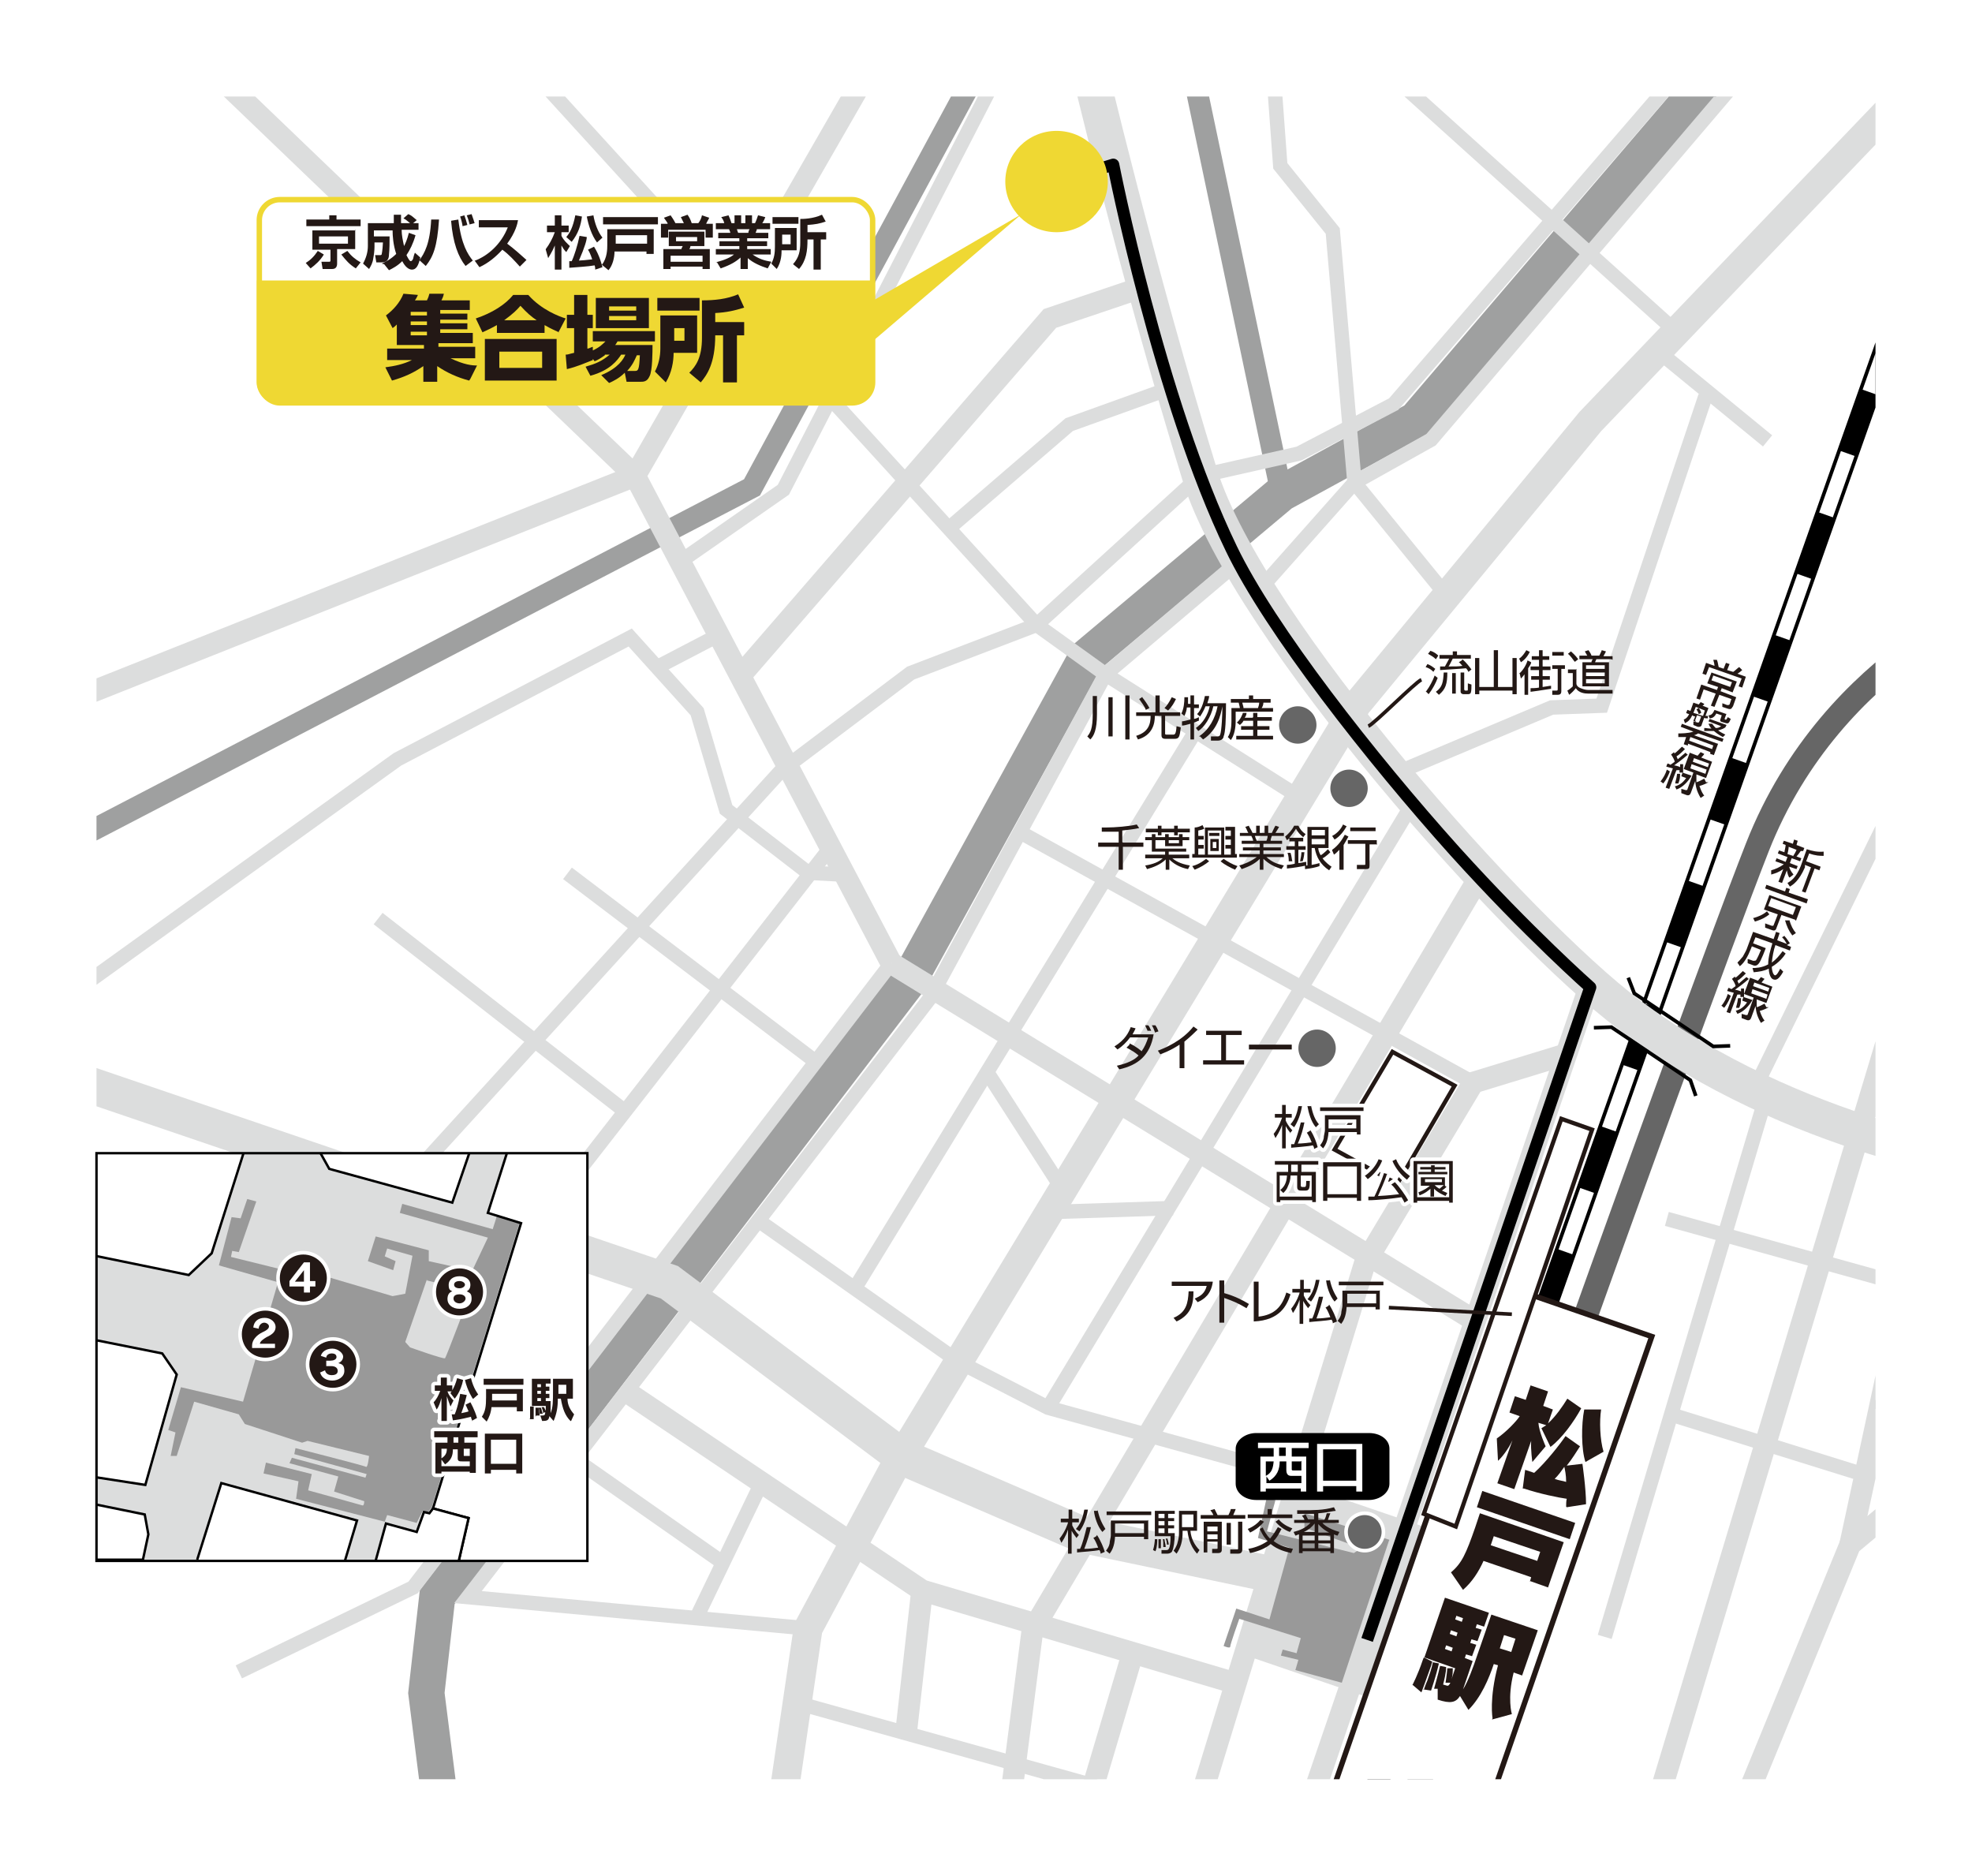 <?xml version="1.0" encoding="UTF-8"?>
<svg xmlns="http://www.w3.org/2000/svg" width="327" height="311" xmlns:xlink="http://www.w3.org/1999/xlink" version="1.1" viewBox="0 0 327 311">
  <defs>
    <style>
      .cls-1, .cls-2, .cls-3, .cls-4, .cls-5, .cls-6, .cls-7, .cls-8, .cls-9, .cls-10, .cls-11, .cls-12, .cls-13, .cls-14, .cls-15, .cls-16, .cls-17, .cls-18 {
        fill: none;
      }

      .cls-2, .cls-5 {
        stroke: #efd833;
      }

      .cls-2, .cls-7, .cls-19, .cls-15 {
        stroke-width: .6px;
      }

      .cls-3, .cls-4 {
        stroke: #9fa0a0;
      }

      .cls-3, .cls-11, .cls-18 {
        stroke-width: 3.6px;
      }

      .cls-4, .cls-10 {
        stroke-width: 6px;
      }

      .cls-5, .cls-20 {
        stroke-width: .9px;
      }

      .cls-6 {
        stroke: #666;
        stroke-width: 4px;
      }

      .cls-7, .cls-20, .cls-15 {
        stroke-miterlimit: 10;
      }

      .cls-7, .cls-20, .cls-21 {
        stroke: #231815;
      }

      .cls-19, .cls-8, .cls-13, .cls-17 {
        stroke: #fff;
      }

      .cls-19, .cls-22 {
        fill: #666;
      }

      .cls-8 {
        stroke-dasharray: 10.8;
      }

      .cls-8, .cls-14 {
        stroke-width: 2.4px;
      }

      .cls-9 {
        stroke-width: 4.8px;
      }

      .cls-9, .cls-10, .cls-11, .cls-14 {
        stroke: #dcdddd;
      }

      .cls-12, .cls-15, .cls-16, .cls-23, .cls-24, .cls-18 {
        stroke: #000;
      }

      .cls-12, .cls-23, .cls-24 {
        stroke-width: .4px;
      }

      .cls-20, .cls-25, .cls-23, .cls-21 {
        fill: #fff;
      }

      .cls-26 {
        fill: #231815;
      }

      .cls-27 {
        clip-path: url(#clippath-1);
      }

      .cls-13 {
        stroke-linecap: round;
      }

      .cls-13, .cls-16 {
        stroke-linejoin: round;
      }

      .cls-13, .cls-17 {
        stroke-width: 1.2px;
      }

      .cls-28, .cls-24 {
        fill: #dcdddd;
      }

      .cls-16 {
        stroke-width: 2px;
      }

      .cls-29 {
        fill: #efd833;
      }

      .cls-30 {
        clip-path: url(#clippath);
      }

      .cls-31 {
        fill: #999;
      }

      .cls-21 {
        stroke-width: .7px;
      }
    </style>
    <clipPath id="clippath">
      <rect class="cls-1" x="16" y="16" width="295" height="279"/>
    </clipPath>
    <clipPath id="clippath-1">
      <rect class="cls-24" x="16" y="191.2" width="81.4" height="67.6"/>
    </clipPath>
  </defs>
  <!-- Generator: Adobe Illustrator 28.6.0, SVG Export Plug-In . SVG Version: 1.2.0 Build 709)  -->
  <g>
    <g id="_レイヤー_1" data-name="レイヤー_1">
      <rect class="cls-25" width="327" height="311"/>
    </g>
    <g id="_レイヤー_3" data-name="レイヤー_3">
      <g>
        <polygon class="cls-21" points="231.7 196.3 221.3 190.6 230.9 174.4 241.2 180 231.7 196.3"/>
        <g class="cls-30">
          <g>
            <polygon class="cls-28" points="227.1 281.5 204.9 273.9 214.7 245.8 236.9 253.4 227.1 281.5"/>
            <polyline class="cls-11" points="331.3 235.6 306.8 256.1 287.3 303.6"/>
            <polyline class="cls-9" points="320.2 10.9 263.7 69.9 225 116.8 148.1 243.7 134 270 129 304"/>
            <line class="cls-11" x1="320.7" y1="191.6" x2="306.8" y2="256.1"/>
            <polyline class="cls-11" points="330.8 162.8 312.8 172.9 273.4 303.6"/>
            <line class="cls-14" x1="292.9" y1="181.6" x2="266.1" y2="271.4"/>
            <line class="cls-14" x1="330.5" y1="217.1" x2="276.4" y2="202.1"/>
            <line class="cls-14" x1="309.1" y1="244.5" x2="276.7" y2="234.4"/>
            <line class="cls-14" x1="328.4" y1="238.4" x2="310.9" y2="232.3"/>
            <line class="cls-14" x1="291.6" y1="179.2" x2="318.1" y2="125.2"/>
            <line class="cls-11" x1="215.7" y1="303.6" x2="264" y2="162.3"/>
            <polyline class="cls-11" points="197.4 303.6 226.3 209.5 244.3 179.5 260 174.7"/>
            <polyline class="cls-11" points="166.9 303.6 171.2 270.3 245.9 144.4"/>
            <line class="cls-14" x1="132.4" y1="282.4" x2="198.7" y2="300.9"/>
            <polyline class="cls-11" points="103.5 230.5 152.9 263.7 204.6 279"/>
            <polyline class="cls-4" points="73.6 303.6 70.7 280.7 72.5 264.8 150.7 162.6 180.2 108.9 212.5 81.8 234.8 69.6 285.2 10.7"/>
            <line class="cls-3" x1="212.5" y1="81.8" x2="197.5" y2="10.5"/>
            <polyline class="cls-3" points="163.2 9.6 124.7 80.8 12.2 139.3"/>
            <polyline class="cls-14" points="224.6 80 237.3 72.9 290.3 10.7"/>
            <polyline class="cls-14" points="134 270 77.6 264.8 154.2 165.5 183.3 111.8 205.4 93.1"/>
            <line class="cls-11" x1="152.9" y1="263.7" x2="150.2" y2="287.7"/>
            <line class="cls-11" x1="188.1" y1="273.2" x2="181.2" y2="296.4"/>
            <polyline class="cls-10" points="12.6 179.1 111 212.6 149.7 241.6 179.6 254.5 210.7 261"/>
            <line class="cls-14" x1="115.5" y1="268.2" x2="126.3" y2="245.8"/>
            <line class="cls-14" x1="95.3" y1="241.9" x2="120" y2="259.2"/>
            <polyline class="cls-14" points="215.2 244.8 173.8 233.4 159 225.8 125.8 202.4"/>
            <line class="cls-11" x1="147.8" y1="159.7" x2="244.6" y2="219"/>
            <line class="cls-14" x1="234.8" y1="132.3" x2="173.8" y2="233.4"/>
            <line class="cls-14" x1="163.9" y1="178.1" x2="175.8" y2="196.6"/>
            <line class="cls-14" x1="172.7" y1="201" x2="194.5" y2="200.3"/>
            <line class="cls-14" x1="169" y1="137.9" x2="244.3" y2="179.5"/>
            <line class="cls-14" x1="142" y1="213.2" x2="197.9" y2="121.8"/>
            <polyline class="cls-14" points="232.4 127.8 257.3 117.3 265.6 117 282.8 65.7"/>
            <polyline class="cls-14" points="208.8 97.8 224.6 80 221 38.3 212.3 27.5 211.2 12.5"/>
            <line class="cls-14" x1="240.4" y1="99.4" x2="224.6" y2="80"/>
            <line class="cls-14" x1="277.5" y1="54.6" x2="230.8" y2="12.5"/>
            <line class="cls-14" x1="293.1" y1="73.1" x2="275.4" y2="58.6"/>
            <polyline class="cls-14" points="282 8 231.1 67 215.4 75.2 199 78.9 171.9 103.6 151 111.6 129.5 127.8 45.5 220 40.7 239"/>
            <polyline class="cls-14" points="39.6 277.2 68.5 263.2 147.8 159.7"/>
            <polyline class="cls-11" points="147.8 159.7 105.3 78.9 34.4 10.9"/>
            <polyline class="cls-11" points="11 116.4 105.3 78.9 144.2 11.3"/>
            <polyline class="cls-14" points="88.9 12.5 171.9 103.6 183.3 111.8 215.7 132.3"/>
            <polyline class="cls-11" points="122.8 112 174.1 52.8 189.2 47.7"/>
            <polyline class="cls-14" points="80.6 247.1 45.5 220 21.7 217.1"/>
            <line class="cls-14" x1="88.5" y1="203.7" x2="137.1" y2="141.3"/>
            <line class="cls-14" x1="94.1" y1="144.8" x2="134.7" y2="175.6"/>
            <line class="cls-14" x1="103.7" y1="184.3" x2="62.7" y2="152.3"/>
            <polyline class="cls-14" points="7.8 167.7 65.9 125.9 104.5 105.7 115.6 118 120.4 134.2 134 144.7 139.6 145"/>
            <polyline class="cls-14" points="157.1 87.8 177.3 70.4 194.8 64.1"/>
            <line class="cls-14" x1="109.2" y1="110.5" x2="118.4" y2="105.7"/>
            <polyline class="cls-14" points="112.8 93.1 129.9 81.2 165.3 12.5"/>
            <path class="cls-31" d="M230.4,255.3c-.4-.1-14.1-4.4-14.1-4.4v2.4c.1,0,9.4,3.4,9.4,3.4l-1.2.8-8.8-2.2-5.6-1.4,1.4-5.2-1.5-.2-1.4,6.5,5.2,1.6-3.3,11.9-5.5-1.8-.4,1.2-1.7,5s1.1.5,1.1.1,1.5-4.6,1.5-4.6l10.2,3.2-.7,2.5-2.3-.6-.3,1,2.9.7-.5,1.7,7.7,2.1,7.8-23.5Z"/>
            <g>
              <line class="cls-18" x1="328" y1="14.1" x2="221.4" y2="315.5"/>
              <line class="cls-8" x1="328" y1="14.1" x2="221.4" y2="315.5"/>
            </g>
            <path class="cls-6" d="M334,98.2s-30,10.2-42.6,42.3c-12.6,32.1-63.8,176.8-63.8,176.8"/>
            <polygon class="cls-20" points="242.9 310.9 219 302.6 235.3 255.5 249.9 213.3 273.9 221.6 242.9 310.9"/>
            <polygon class="cls-21" points="241.4 253.1 236.1 251 258.9 185.5 264 187.3 241.4 253.1"/>
            <g>
              <path class="cls-26" d="M248.3,245.9l2.5-7.1c-.7,1.5-1.8,2.9-2.4,3.4l-.2-3.7c1.6-1.1,3.3-2.9,3.8-3.7l-1.7-.6.9-2.7,1.8.6.8-2.4,2.9,1-.8,2.4,1.6.6-.8,2.3c1.3-1.2,2.4-2.8,3.2-4.1l2.3,1.6c-1.2,2.2-3.2,5-5.1,6.4l-1.5-3.1s.5-.3.8-.5l-1.3-.4c.1,1.5,1.2,3.9,1.2,3.9l-2.2,2.6s-.3-2-.2-3.5l-2.8,8-2.9-1ZM259.7,249.8c0-.4,0-.9.1-1.3-1.4-.2-4.4-.8-7.1-1.7h-.2c0,0,.4-3.1.4-3.1l1.5.5c2-1.8,4.4-4.9,5.2-6.1l2.4,1.7c-.6.9-1.3,2.1-2.2,3.2l2.6-.3s.6,4.1.6,6.7l-3.2.5ZM259.4,243.2c-.5.7-.9,1.3-1.6,2,.8.3,1.3.3,1.9.5,0-1.2-.2-2-.3-2.5ZM262.9,242.4c-.7-2.1-.7-6.2-.2-8.7h2.8c-.3,1.9-.2,5,.4,7l-3,1.7Z"/>
              <path class="cls-26" d="M253.7,262.2l.2-.7-7.9-2.7c-.8,1.8-1.9,3.5-3.4,4.8l-2-2.9c1.8-1.5,2.5-3.1,4-7.4l.8-2.4,13.9,4.8-2.6,7.5-3.1-1.1ZM244.9,249.9l.9-2.7,15.4,5.3-.9,2.7-15.4-5.3ZM255.4,257.3l-7.7-2.6-.5,1.5,7.7,2.6.5-1.5Z"/>
              <path class="cls-26" d="M234.2,279.4s.9-1.7,1.7-4.1l.2-.5,1.4.7-.2.7c-.8,2.3-1.6,4.4-1.6,4.4l-1.4-1.2ZM236.1,280.2s.2-.7.6-1.6c.3-.9.7-1.9.9-3l1,.2c-.5,2.2-1.3,4.5-1.3,4.5l-1.3-.2ZM247.5,284.9s-.6-3.2.9-8.8l-.7-.2c-.8,2.4-2.1,5.5-4.2,7.6l-1.4-2.3c-.7,1.1-1.6,1.3-3.7.6v-1.8s-.6,0-.6,0c0,0,.7-2.5,1-3.8l1,.2c0,.9-.3,2.1-.5,2.9l.7.2c.2,0,.3-.1.5-.5h-.8s.2-1.2.3-2.4h.9c0,.5,0,1.2-.2,1.8l.6-1.8-5.1-1.8,3.4-9.9,7.3,2.5-.8,2.3-1.2-.4-.2.6,1,.3-.7,1.9-1-.3-.2.6,1,.3-.7,1.9-1-.3-.2.6,1.3.5-1.6,4.7c.8-1.2,1.8-4,2.2-5.2l2.5-7.2,7.7,2.6-2.6,7.5-1.4-.5c-1.1,4.3-.3,6.9-.3,6.9l-3.3.9ZM240.9,273.2l-1.1-.4-.2.6,1.1.4.2-.6ZM241.7,270.7l-1.1-.4-.2.6,1.1.4.2-.6ZM242.6,268.3l-1.1-.4-.2.6,1.1.4.2-.6ZM251.3,271.7l-1.9-.6-.7,2.2,1.9.6.7-2.2Z"/>
            </g>
            <path class="cls-10" d="M180.2,9.6s8.3,35.3,18.8,69.3c8,25.5,52.8,75.6,71.1,89.3,27.7,20.7,60.7,25,60.7,25"/>
            <path class="cls-16" d="M226.7,271.9l37-108.2s-10.2-9-22.4-22.5c-14-15.6-30.7-36.9-37.1-50.2-12-24.8-19.6-63.7-19.6-63.7l-9.4,2.9"/>
          </g>
        </g>
        <polygon class="cls-29" points="128.9 59.1 169.4 35.5 135.9 64.1 128.9 59.1"/>
        <g>
          <rect class="cls-28" x="16" y="191.2" width="81.4" height="67.6"/>
          <g class="cls-27">
            <g>
              <path class="cls-31" d="M82.4,201.6l-.7,2.2-15-4.2-.4,1.5,14.6,4.1-2.6,5.5-7.2-1.6v-1.8c0,0-8.8-2.3-8.8-2.3l-1.3,4.1,4.2,1.5.4-1.5-1.8-.8.4-1.3,4.2,1.2-1.2,6.3-2.1.4-16.6-4.9-.9.7-9.3-2.3.2-1,1.1.2,2.9-8.4-1.5-.4-1.1,3.2-1.5-.2-2.1,8,9.8,2.8-5.8,19.8-10.3-2.4-2.1,7.1,1.2.4-.8,3.9h1c0,0,2.9-9,2.9-9l7.4,2.1,1,1.6,9.5,3.1.9-.3,10.2,2.5s-.2,2-.5,1.8-11.7-3.1-11.7-3.1l-.2,1,12,3.3-.2.6-12.2-3.3-.4.9,8.1,2.2-.7,2.5,5,1.6s0,.8-.3.7-9-2.5-9-2.5l.6-2.7-7.6-1.9-.4,1.8,5.8,1.3-.4,2.9,14.7,3.8.4-1.1,4.9,1.3,1-2,.9.2.6-.8,14.6-47.3-4-1.2Z"/>
              <polygon class="cls-23" points="13.7 249 24 251.1 24.6 254.4 23.7 258.6 13.7 258.6 13.7 249"/>
              <polyline class="cls-23" points="32.7 258.6 36.7 245.9 59.2 252.1 57.1 259.1"/>
              <polyline class="cls-23" points="15.9 222.2 26.9 224.4 29.3 227.9 24.1 246.2 15.7 244.9"/>
              <polyline class="cls-23" points="15.7 208.2 31.3 211.4 35.1 207.8 40.6 190.5 15.1 188.2"/>
              <polyline class="cls-23" points="52.2 189.5 54.6 193.8 75 199.4 78.4 189.5"/>
              <polygon class="cls-23" points="84.4 190.1 80.9 201.1 86.4 202.8 71.8 250.1 77.7 251.7 76 259.1 100.7 259.1 100.7 189.6 84.4 190.1"/>
              <polyline class="cls-23" points="62.2 259.1 64 252.6 69.1 254 70.3 250.7 71.2 250.9 71.8 250.1 77.7 251.7 76 259.1 62.2 259.1"/>
              <path class="cls-28" d="M70.8,212.1l-3.6,10.4.8.9s5.6,2,5.8,1.8,4.3-11.1,4.3-11.1l-7.3-1.8Z"/>
              <g>
                <path class="cls-17" d="M44,225.1c-2.2,0-3.9-1.7-3.9-3.9s1.8-3.9,3.9-3.9,3.9,1.7,3.9,3.9-1.8,3.9-3.9,3.9ZM45.8,222.8h-2.7c0-.4.6-.8,1.1-1.1,1.1-.5,1.5-1,1.5-1.7s-.7-1.5-1.8-1.5-1.8.6-1.9,1.6l.9.2c0-.6.5-1,.9-1s.8.3.8.6-.2.6-1.1,1c-1,.5-1.7,1.3-1.7,2.2v.4h3.8v-.9Z"/>
                <path class="cls-26" d="M44,225.1c-2.2,0-3.9-1.7-3.9-3.9s1.8-3.9,3.9-3.9,3.9,1.7,3.9,3.9-1.8,3.9-3.9,3.9ZM45.8,222.8h-2.7c0-.4.6-.8,1.1-1.1,1.1-.5,1.5-1,1.5-1.7s-.7-1.5-1.8-1.5-1.8.6-1.9,1.6l.9.2c0-.6.5-1,.9-1s.8.3.8.6-.2.6-1.1,1c-1,.5-1.7,1.3-1.7,2.2v.4h3.8v-.9Z"/>
              </g>
              <g>
                <path class="cls-17" d="M50.3,215.8c-2.2,0-3.9-1.7-3.9-3.9s1.8-3.9,3.9-3.9,3.9,1.7,3.9,3.9-1.8,3.9-3.9,3.9ZM51.4,213.3h.9v-.9h-.9v-3.1h-1l-2.4,3.1v.9h2.4v1h1v-1ZM48.9,212.5l1.5-1.9v1.9h-1.5Z"/>
                <path class="cls-26" d="M50.3,215.8c-2.2,0-3.9-1.7-3.9-3.9s1.8-3.9,3.9-3.9,3.9,1.7,3.9,3.9-1.8,3.9-3.9,3.9ZM51.4,213.3h.9v-.9h-.9v-3.1h-1l-2.4,3.1v.9h2.4v1h1v-1ZM48.9,212.5l1.5-1.9v1.9h-1.5Z"/>
              </g>
              <g>
                <path class="cls-17" d="M76.2,218.1c-2.2,0-3.9-1.7-3.9-3.9s1.8-3.9,3.9-3.9,3.9,1.7,3.9,3.9-1.8,3.9-3.9,3.9ZM78,213c0-.8-.7-1.4-1.8-1.4s-1.8.6-1.8,1.4.2.9.6,1.1c-.6.2-.8.7-.8,1.3,0,.9.8,1.6,2,1.6s2-.7,2-1.6-.2-1-.8-1.3c.4-.2.6-.6.6-1ZM76.2,216.1c-.5,0-1-.3-1-.8s.4-.7,1-.7,1,.3,1,.7-.5.8-1,.8ZM76.2,213.6c-.5,0-.9-.2-.9-.6s.4-.6.9-.6.9.3.9.6-.4.6-.9.6Z"/>
                <path class="cls-26" d="M76.2,218.1c-2.2,0-3.9-1.7-3.9-3.9s1.8-3.9,3.9-3.9,3.9,1.7,3.9,3.9-1.8,3.9-3.9,3.9ZM78,213c0-.8-.7-1.4-1.8-1.4s-1.8.6-1.8,1.4.2.9.6,1.1c-.6.2-.8.7-.8,1.3,0,.9.8,1.6,2,1.6s2-.7,2-1.6-.2-1-.8-1.3c.4-.2.6-.6.6-1ZM76.2,216.1c-.5,0-1-.3-1-.8s.4-.7,1-.7,1,.3,1,.7-.5.8-1,.8ZM76.2,213.6c-.5,0-.9-.2-.9-.6s.4-.6.9-.6.9.3.9.6-.4.6-.9.6Z"/>
              </g>
              <g>
                <g>
                  <path class="cls-13" d="M73.2,235.6v-3.8c-.2.7-.4,1.4-.8,1.9l-.5-1.2c.5-.5.8-1.1,1.1-1.9h-.9v-.9h1v-1.3h1v1.3h.9v.8c.3-.5.6-1.2.8-2l1,.3c-.4,2-1.4,3.1-1.4,3.1l-.7-.9s0-.1.2-.3h-.7c.2.6.6,1.1,1,1.5l-.5,1c-.2-.5-.4-1.1-.6-1.7v4.1h-1ZM78.3,235.6c0-.2-.2-.4-.2-.7-.5.1-1.4.4-3,.6l-.2-1c.2,0,.4,0,.5,0,.6-1.4.9-3.4.9-3.4l1.1.2s-.4,1.7-.9,3c.5-.1,1-.2,1.2-.3-.3-.7-.5-1.1-.5-1.1l.8-.4s.7,1.2,1.1,2.6l-.9.5ZM78.4,231.9s-.9-1.3-1.3-3.1l1-.3c.4,1.7,1.2,2.7,1.2,2.7l-.8.7Z"/>
                  <path class="cls-13" d="M85.7,233.9v-.6h-4.2c-.1,1-.4,1.7-.8,2.4l-.8-.8c.6-.9.7-1.8.7-3.2v-1.4h6.1v3.7h-1ZM80.2,229.6v-1h6.6v1h-6.6ZM85.7,231.1h-4.1c0,.3,0,.8,0,1.1h4.1v-1.1Z"/>
                  <path class="cls-13" d="M87.9,235.2s0-.9,0-2h.6c0,.3,0,.5,0,.7,0,.8,0,1.4,0,1.4h-.7ZM94.6,235.6c-.9-.9-1.3-2-1.6-3.7h-.5c0,1.5-.2,2.5-.7,3.7l-.7-.8c-.1.7-.4.8-1.2.8l-.3-.9c.7,0,.8,0,.8-.6l-.3.2s-.1-.6-.3-1h.4c0,0,.2.4.3.6v-.8h-2.3v-4.5h3.1v.8h-.8v.5h.6v.7h-.6v.5h.6v.7h-.6v.5h.8c0,.9,0,1.5,0,2,.4-1,.4-1.9.4-3.8v-1.9h3.3v3.3h-.9c0,1.1.5,1.9,1.1,2.6l-.5,1.1ZM88.8,234.9s0-.1,0-.4,0-.7,0-1.1h.5c.1.7.2,1.3.2,1.3h-.6ZM89.7,229.5h-.6v.5h.6v-.5ZM89.7,230.6h-.6v.5h.6v-.5ZM89.7,231.8h-.6v.5h.6v-.5ZM89.5,234.6s0-.7-.2-1.2h.4c.1.3.3,1,.3,1h-.5ZM93.9,229.6h-1.3v1.5h1.3v-1.5Z"/>
                  <path class="cls-13" d="M77.9,244.3v-.3h-4.7v.3h-1v-5.1h2v-.9h-2.2v-1h7.2v1h-2.2v.9h1.9v5h-1ZM73.2,240.2v1.6c.6-.4.9-.8.9-1.6h-.9ZM77.9,242.3h-1.2c-.5,0-.8,0-.8-.5v-1.5h-.8c0,1.1-.3,1.8-1.3,2.5l-.6-.8v1.1h4.7v-.8ZM76,238.3h-.8v.9h.8v-.9ZM77.9,240.2h-1v1.1c0,.1,0,.1.2.1h.8v-1.2Z"/>
                  <path class="cls-13" d="M85.6,244.3v-.6h-4.2v.6h-1v-6.6h6.2v6.6h-1ZM85.6,238.7h-4.2v4h4.2v-4Z"/>
                </g>
                <g>
                  <path class="cls-26" d="M73.2,235.6v-3.8c-.2.7-.4,1.4-.8,1.9l-.5-1.2c.5-.5.8-1.1,1.1-1.9h-.9v-.9h1v-1.3h1v1.3h.9v.8c.3-.5.6-1.2.8-2l1,.3c-.4,2-1.4,3.1-1.4,3.1l-.7-.9s0-.1.2-.3h-.7c.2.6.6,1.1,1,1.5l-.5,1c-.2-.5-.4-1.1-.6-1.7v4.1h-1ZM78.3,235.6c0-.2-.2-.4-.2-.7-.5.1-1.4.4-3,.6l-.2-1c.2,0,.4,0,.5,0,.6-1.4.9-3.4.9-3.4l1.1.2s-.4,1.7-.9,3c.5-.1,1-.2,1.2-.3-.3-.7-.5-1.1-.5-1.1l.8-.4s.7,1.2,1.1,2.6l-.9.5ZM78.4,231.9s-.9-1.3-1.3-3.1l1-.3c.4,1.7,1.2,2.7,1.2,2.7l-.8.7Z"/>
                  <path class="cls-26" d="M85.7,233.9v-.6h-4.2c-.1,1-.4,1.7-.8,2.4l-.8-.8c.6-.9.7-1.8.7-3.2v-1.4h6.1v3.7h-1ZM80.2,229.6v-1h6.6v1h-6.6ZM85.7,231.1h-4.1c0,.3,0,.8,0,1.1h4.1v-1.1Z"/>
                  <path class="cls-26" d="M87.9,235.2s0-.9,0-2h.6c0,.3,0,.5,0,.7,0,.8,0,1.4,0,1.4h-.7ZM94.6,235.6c-.9-.9-1.3-2-1.6-3.7h-.5c0,1.5-.2,2.5-.7,3.7l-.7-.8c-.1.7-.4.8-1.2.8l-.3-.9c.7,0,.8,0,.8-.6l-.3.2s-.1-.6-.3-1h.4c0,0,.2.4.3.6v-.8h-2.3v-4.5h3.1v.8h-.8v.5h.6v.7h-.6v.5h.6v.7h-.6v.5h.8c0,.9,0,1.5,0,2,.4-1,.4-1.9.4-3.8v-1.9h3.3v3.3h-.9c0,1.1.5,1.9,1.1,2.6l-.5,1.1ZM88.8,234.9s0-.1,0-.4,0-.7,0-1.1h.5c.1.7.2,1.3.2,1.3h-.6ZM89.7,229.5h-.6v.5h.6v-.5ZM89.7,230.6h-.6v.5h.6v-.5ZM89.7,231.8h-.6v.5h.6v-.5ZM89.5,234.6s0-.7-.2-1.2h.4c.1.3.3,1,.3,1h-.5ZM93.9,229.6h-1.3v1.5h1.3v-1.5Z"/>
                  <path class="cls-26" d="M77.9,244.3v-.3h-4.7v.3h-1v-5.1h2v-.9h-2.2v-1h7.2v1h-2.2v.9h1.9v5h-1ZM73.2,240.2v1.6c.6-.4.9-.8.9-1.6h-.9ZM77.9,242.3h-1.2c-.5,0-.8,0-.8-.5v-1.5h-.8c0,1.1-.3,1.8-1.3,2.5l-.6-.8v1.1h4.7v-.8ZM76,238.3h-.8v.9h.8v-.9ZM77.9,240.2h-1v1.1c0,.1,0,.1.2.1h.8v-1.2Z"/>
                  <path class="cls-26" d="M85.6,244.3v-.6h-4.2v.6h-1v-6.6h6.2v6.6h-1ZM85.6,238.7h-4.2v4h4.2v-4Z"/>
                </g>
              </g>
              <g>
                <path class="cls-17" d="M55.2,230.1c-2.2,0-3.9-1.7-3.9-3.9s1.8-3.9,3.9-3.9,3.9,1.7,3.9,3.9-1.8,3.9-3.9,3.9ZM53.1,227.6c.2.8,1,1.3,2,1.3s2-.6,2-1.6-.4-1.1-1-1.3c.5-.2.8-.6.8-1.1s-.8-1.3-1.8-1.3-1.7.5-1.9,1.2l.9.3c0-.4.4-.7.9-.7s.8.2.8.6-.5.6-1,.6h-.7v.9h.8c.7,0,1.1.3,1.1.8s-.4.7-1,.7-1-.3-1.1-.8l-.9.4Z"/>
                <path class="cls-26" d="M55.2,230.1c-2.2,0-3.9-1.7-3.9-3.9s1.8-3.9,3.9-3.9,3.9,1.7,3.9,3.9-1.8,3.9-3.9,3.9ZM53.1,227.6c.2.8,1,1.3,2,1.3s2-.6,2-1.6-.4-1.1-1-1.3c.5-.2.8-.6.8-1.1s-.8-1.3-1.8-1.3-1.7.5-1.9,1.2l.9.3c0-.4.4-.7.9-.7s.8.2.8.6-.5.6-1,.6h-.7v.9h.8c.7,0,1.1.3,1.1.8s-.4.7-1,.7-1-.3-1.1-.8l-.9.4Z"/>
              </g>
            </g>
          </g>
          <rect class="cls-12" x="16" y="191.2" width="81.4" height="67.6"/>
        </g>
        <g>
          <g>
            <rect class="cls-25" x="43" y="33.1" width="101.7" height="33.7" rx="3.4" ry="3.4"/>
            <rect class="cls-5" x="43" y="33.1" width="101.7" height="33.7" rx="3.4" ry="3.4"/>
          </g>
          <g>
            <path class="cls-26" d="M53.7,42.2c-.6,1-1.4,1.7-2.2,2.3l-.8-.9c.8-.5,1.4-1.1,2-2l1,.6ZM59.8,37.5h-9v-1.1h3.8v-.7h1.2v.7h4v1.1ZM58.9,38.1v3.2h-3v2.4c0,.5-.2.9-.8.9h-1.6l-.2-1.2h1.2c.2,0,.3,0,.3-.2v-1.8h-3v-3.2h7.2ZM52.9,39.2v1.2h4.8v-1.2h-4.8ZM59,44.5c-1.1-.7-1.6-1.3-2.4-2.3l1-.6c.6.8,1.3,1.4,2.2,1.9l-.8,1Z"/>
            <path class="cls-26" d="M63.3,43.7c.7-.3,1.6-.8,2.4-1.6-.5-1.5-.6-3-.6-3.9h-3.1v1h2.6c0,.8,0,2.2-.1,3,0,.6-.2,1.3-1.2,1.3h-.9l-.2-1.2h.8c.1,0,.3,0,.3-.2.1-.4.2-1.6.2-1.9h-1.4v.7c0,.6-.1,1.4-.2,1.9-.1.8-.4,1.3-.7,1.8l-1-.9c.5-.9.8-1.9.8-2.9v-3.8h4.3c0-.2,0-1.2,0-1.4h1.2c0,.3,0,.5,0,1.4h1.5c-.5-.4-.7-.6-1.1-.8l.8-.7c.5.2.7.4,1.4,1l-.6.5h.9v1.1h-2.8c0,.9.2,1.8.4,2.7.2-.4.5-1,.8-2.2l1.1.4c-.4,1.4-.9,2.4-1.5,3.3.2.4.5,1,.7,1s.3-.2.4-.4c0-.1.2-.8.3-1l.9.8c-.3,1.2-.6,2-1.4,2s-1.4-1-1.6-1.4c-.8.8-1.6,1.2-2.2,1.5l-.8-1Z"/>
            <path class="cls-26" d="M69.5,43.2c.9-1.2,1.8-2.8,2-6.8h1.3c-.3,4.6-1,6.2-2.2,7.7l-1.1-1ZM76,36.4c.5,4.2,1.6,5.8,2.4,6.8l-1.2.9c-1.2-1.5-2.1-3.8-2.4-7.5l1.2-.2ZM76.7,37.5c0-.2-.2-1.1-.4-1.6l.7-.2c.2.5.3.9.5,1.6l-.8.2ZM77.9,37.3c-.2-.8-.3-1.1-.5-1.6l.8-.2c.3.8.4,1.2.5,1.5l-.8.2Z"/>
            <path class="cls-26" d="M78.8,43.2c2.1-.8,4.3-2.7,5.4-5.5h-4.8v-1.2h6.5c-.1.6-.4,2-1.8,3.9,1.2.9,2.2,1.8,3.2,2.7l-1.1,1.1c-.9-1-1.8-2-2.9-2.8-1.1,1.2-2.3,2.2-3.8,2.9l-.8-1.1Z"/>
            <path class="cls-26" d="M90.5,41.3c.6-.8,1.1-1.7,1.5-2.8h-1.3v-1.1h1.3v-1.7h1.1v1.7h1.2v1.1h-1.2v.6c.4.8.9,1.2,1.4,1.7l-.6,1c-.4-.4-.5-.6-.8-1.1v4h-1.1v-4c-.5,1.2-.9,1.7-1.1,2.1l-.4-1.4ZM96.5,35.9c-.2,1.5-.6,2.8-1.7,4.2l-.9-.8c.6-.7,1.1-1.6,1.5-3.6l1.1.2ZM94.1,43.3c0,0,.5,0,.7,0,.4-.8,1-2.7,1.3-4.2l1.2.2c0,.5-.3,1.6-1.3,3.9.2,0,1.5-.1,2.2-.2-.3-.9-.5-1.3-.7-1.6l1-.5c.9,1.4,1.3,3,1.4,3.4l-1.2.4c0-.2,0-.4-.1-.7-1.1.2-3.1.3-4.2.4v-1.1ZM99,40.2c-.9-1.2-1.4-2.8-1.7-4.3l1.1-.2c.2,1.2.7,2.7,1.5,3.7l-.9.8Z"/>
            <path class="cls-26" d="M100.8,38h7.6v4.1h-1.2v-.4h-5.3c0,1-.3,2.3-1,3.1l-1.1-.9c.9-1.1.9-2.7.9-3.2v-2.7ZM109.1,37.2h-9.1v-1.2h9.1v1.2ZM102.1,39v1.4h5.2v-1.4h-5.2Z"/>
            <path class="cls-26" d="M110.7,37c-.3-.5-.5-.7-.6-.9l1.1-.4c.2.3.5.7.8,1.3h1.4c-.2-.4-.4-.8-.5-1l1.1-.4c.3.4.5.8.7,1.4h1.1c.3-.4.5-.8.6-1.3l1.2.4c-.1.3-.4.7-.5,1h1.1v2.3h-1.2v-1.3h-6.2v1.3h-1.2v-2.3h1.1ZM116.8,38.4v2.4h-2.3c0,.1-.1.4-.2.5h3.4v3.3h-1.2v-.4h-5.3v.4h-1.2v-3.3h3c0-.2.2-.4.2-.5h-2.3v-2.4h5.8ZM111.2,42.4v1h5.3v-1h-5.3ZM112.1,39.3v.7h3.5v-.7h-3.5Z"/>
            <path class="cls-26" d="M118.7,43.5c1.5-.4,2.4-.8,3-1.3h-3v-.9h3.9v-.5h-3.3v-.8h3.3v-.5h-3.5v-.9h2c0-.2-.2-.5-.2-.6h-2.2v-1h1.4c-.1-.4-.2-.6-.5-1l1.2-.3c.2.4.3.7.5,1.3h.5v-1.3h1.1v1.3h.7v-1.3h1.1v1.3h.5c.2-.4.4-1,.5-1.3l1.2.3c0,0-.2.6-.5,1h1.3v1h-2.2c0,.2-.2.5-.2.6h2.1v.9h-3.5v.5h3.3v.8h-3.3v.5h3.9v.9h-3c1,.7,1.9,1,3.1,1.2l-.6,1.1c-1.2-.4-2.4-.9-3.3-1.7v1.8h-1.2v-1.9c-.8.7-1.6,1.2-3.3,1.8l-.6-1ZM122.2,38c0,.1.2.6.2.6h1.7c0-.1,0-.3.2-.6h-2.1Z"/>
            <path class="cls-26" d="M128.5,37.8h3.6v3.7h-2.5c0,.5,0,1.9-.8,3.1l-.9-.9c.5-.9.6-1.8.6-2.8v-3.2ZM132.4,37.1h-4.3v-1.1h4.3v1.1ZM129.7,38.9v1.6h1.4v-1.6h-1.4ZM137,36.7c-1.1.4-1.8.5-3.1.6v1.2h3.1v1.2h-.9v5h-1.2v-5h-1c0,1.9-.2,3.5-1.4,4.9l-1-.8c1-1.1,1.2-2.2,1.2-3.6v-3.9c.4,0,2.1,0,3.6-.7l.6,1.1Z"/>
          </g>
          <g>
            <path class="cls-29" d="M144.7,46.5v16.8c0,1.9-1.5,3.4-3.4,3.4H46.3c-1.9,0-3.4-1.5-3.4-3.4v-16.8"/>
            <path class="cls-2" d="M144.7,46.5v16.8c0,1.9-1.5,3.4-3.4,3.4H46.3c-1.9,0-3.4-1.5-3.4-3.4v-16.8"/>
          </g>
          <g>
            <path class="cls-26" d="M77.8,63.1c-1.9-.5-3.7-1.3-5.3-2.4v2.6h-2.3v-2.6c-1.6,1.1-3.1,1.8-5.2,2.4l-1.1-2.2c1.5-.2,3-.5,4.4-1.2h-4.1v-1.9h6.1v-.6h-4.5v-3.4c-.3.3-.4.4-.7.6l-1.1-2.1c1.2-.9,2.3-2.1,2.9-3.6l2.4.2c-.1.2-.2.5-.5.9h2c.1-.3.2-.3.4-1.1h2.4c-.1.5-.2.7-.4,1.1h4.7v1.6h-4.9v.6h4.5v1h-4.5v.6h4.5v1h-4.5v.6h5.4v1.7h-5.7v.6h6.1v1.9h-4.1c2.3,1.1,3.6,1.2,4.4,1.2l-1.1,2.2ZM68.1,51.7v.6h2.7v-.6h-2.7ZM68.1,53.3v.6h2.7v-.6h-2.7ZM68.1,55v.6h2.7v-.6h-2.7Z"/>
            <path class="cls-26" d="M92.7,55.1c-.6-.3-1.2-.5-2.4-1.2v1.3h-7.9v-1.3c-.7.4-1.3.7-2.4,1.2l-1.1-2.3c2.7-.9,4.9-2.3,6.2-3.9h2.5c2.2,2.5,5.2,3.6,6.2,3.9l-1.2,2.3ZM92.3,56.2v6.9h-11.9v-6.9h11.9ZM89.9,58.3h-7.1v2.7h7.1v-2.7ZM89,53.1c-.9-.6-1.6-1.2-2.7-2.4-.6.7-1.2,1.3-2.7,2.4h5.4Z"/>
            <path class="cls-26" d="M100.3,58.9c-.7.5-1.2.8-1.7,1l-.3-.4v.2c-1.3.5-2.6,1.1-4.3,1.5l-.2-2.4c.4,0,.5-.1,1.4-.3v-4.1h-1.2v-2.2h1.2v-3.3h2.2v3.3h.9v2.2h-.9v3.4c.3,0,.5-.2.9-.3v.6c1.1-.5,1.6-1,2.1-1.5h-2.1v-1.7h10.3v1.7h-6.2c-.2.3-.2.4-.4.6h6.2c0,1.1,0,4.3-.5,5.2-.4.9-1,.9-1.5.9h-2.3l-.3-1.5c-.9.9-1.9,1.4-2.6,1.7l-1.3-1.3c2.9-1.2,3.7-2.7,4-3.4h-.7c-.6.9-1.8,2.6-5.1,3.5l-.8-1.5c1.7-.5,2.7-.9,4-2h-.8ZM98.8,49.4h8.8v5h-8.8v-5ZM101,50.8v.7h4.5v-.7h-4.5ZM101,52.4v.7h4.5v-.7h-4.5ZM105.3,61.5c.5,0,.7-.1.8-2.6h-.5c-.4.9-.7,1.6-1.6,2.6h1.3Z"/>
            <path class="cls-26" d="M109.6,52.3h6v6.2h-3.9c0,1.4-.3,3.3-1.3,4.9l-1.8-1.8c.6-1.1.9-2.5.9-3.8v-5.5ZM109,49.4h7v2.1h-7v-2.1ZM111.8,54.4v2.1h1.7v-2.1h-1.7ZM122.2,55.6v7.8h-2.3v-7.8h-1.3c0,4.7-1.4,6.6-2.4,7.8l-1.9-1.6c1.1-1.1,2.1-2.5,2.1-5.8v-6.2c2.1,0,4.1-.2,6-1l1,2.2c-1.6.5-2.9.8-4.8.9v1.5h4.8v2.2h-1.2Z"/>
          </g>
        </g>
        <g>
          <path class="cls-26" d="M287.3,117.1c-.1.3-.2.6-.8.4l-.9-.3v-.6c0,0,.8.3.8.3.2,0,.3,0,.4-.1l.3-.9-2-.7-.8,2-.6-.2.8-2-2-.7-.6,1.7-.6-.2.8-2.3,2.6.9.2-.5-1.8-.6.7-1.8,4.2,1.5-.7,1.8-1.8-.7-.2.5,2.6,1-.6,1.7ZM285.8,110.9l.4-1,.6.2-.4,1,1,.3c.2-.1.8-.7,1-.8l.5.5c-.2.2-.6.5-.8.6l1.4.5-.6,1.8-.6-.2.5-1.3-5.4-1.9-.5,1.3-.6-.2.6-1.8,1.4.5c0-.2-.1-.7-.2-1h.6c.2.5.2.9.3,1.2l.9.3ZM287.2,113.1l-3.1-1.1-.3.8,3.1,1.1.3-.8Z"/>
          <path class="cls-26" d="M284.9,123.3l-.7,1.9-.6-.2v-.3c.1,0-3.7-1.4-3.7-1.4v.3c-.1,0-.7-.2-.7-.2l.4-1.2c-.6,0-1,0-1.3,0v-.6c.4,0,1.7,0,2.5-.3l-2.1-.8.2-.5,6.9,2.5-.2.5-4-1.4c-.2.1-.3.2-.7.3l3.9,1.4ZM281.2,119.7l-.4-.2.3-.7c0,0-.2,0-.5-.2-.4.9-.8,1.1-1.2,1.3l-.2-.6c.3-.1.6-.3.9-.9,0,0-.4-.1-.5-.2l.2-.5c0,0,.4.1.5.2l.5-1.4.9.3c.1-.2.2-.2.3-.4l.6.3c0,.1-.2.3-.3.3l1,.4-.5,1.3c.2,0,.3,0,.4,0v.4c-.4,0-.5,0-.6-.1l-.4,1.1c0,.2-.2.5-.7.4l-.7-.3v-.6c0,0,.7.2.7.2.2,0,.2,0,.3-.2l.3-.8c-.1,0-.6-.2-.7-.2l-.3.8ZM284.1,123.6l-3.8-1.4-.2.6,3.8,1.4.2-.6ZM280.8,118.2c.8.2.8.3,1.6.5l.3-.9-1.5-.6-.4,1ZM281.7,118.4c-.1-.3-.2-.5-.4-.8l.4-.2c.2.3.3.4.4.8l-.4.2ZM285.7,122.2c-.2-.1-.8-.4-1.5-1-.8,0-1.3,0-1.6,0v-.5c.3,0,.7.1,1.2.1-.3-.3-.4-.6-.5-.8h.6c.1.1.3.4.6.7.6,0,.7-.2.9-.3l-2.1-.8.2-.4,2.8,1-.2.4c-.3.2-.5.3-1.2.5.4.3.8.5,1.2.7l-.4.4ZM286.3,118.3l-.3.8c0,0,0,.2,0,.2h.1c.1.1.2,0,.4-.4l.5.3c-.3.7-.4.8-.8.7l-.7-.2c-.3-.1-.3-.3-.2-.5l.2-.6-.9-.3c-.3.6-.7.8-1.1.8l-.2-.5c.4,0,.7-.2,1-.9l2,.7Z"/>
          <path class="cls-26" d="M275.4,129.5c.4-.5.8-1.2,1-1.9l.5.3c-.1.3-.5,1.3-1.1,2l-.5-.4ZM279.9,125.1c-.9.8-2,1.6-2.3,1.8.2,0,.9.2,1,.3,0-.2,0-.4,0-.5h.5c0,.4,0,1,0,1.4h-.6c0-.2,0-.3,0-.4h-.5c0-.1-1.2,3.1-1.2,3.1l-.6-.2,1.2-3.2c-.4-.1-.8-.2-1.1-.3l.2-.5c.2,0,.3.1.5.2.4-.3.6-.4.7-.5,0-.2-.3-.8-.6-1.2l.5-.4c0,.1,0,.2.1.2.3-.2.8-.7,1.2-1.1l.5.4c-.4.4-1,1-1.4,1.2.1.3.2.4.2.5.6-.5.9-.8,1.3-1.1l.4.4ZM277.7,130.4c.6-.2,1.2-.4,1.9-1.4l-.8-.3.2-.6,1.5.5c-.6,1-1.4,1.9-2.5,2.3l-.3-.6ZM277.8,129.8c0-.2.2-.6.3-1.5h.5c0,.8-.1,1.1-.3,1.6h-.5ZM283.3,129.7c-.7.4-1.4.6-1.5.6.3.9.6,1.4.8,1.6l-.6.4c-.7-1.2-.8-1.9-.9-2.8l-.7,1.9c-.1.3-.3.6-.8.4l-.8-.3v-.7c.1,0,.7.2.7.2.2,0,.3,0,.3-.1l1-2.8-1.6-.6,1-2.7,1.3.5c.2-.2.4-.5.5-.6l.6.3c-.1.2-.3.4-.5.6l1.8.7-1,2.7-1.6-.6h0c0,.4,0,.8,0,1.3.6-.2.7-.3,1.3-.6l.3.6ZM283,127.6l-2.5-.9-.2.7,2.5.9.2-.7ZM283.4,126.6l-2.5-.9-.2.6,2.5.9.2-.6Z"/>
        </g>
        <g>
          <path class="cls-26" d="M296.7,145.5c-.2-.3-.3-.7-.4-1.2l-.8,2.1-.6-.2.8-2.1c-.7.5-1.3.7-2,.9v-.7c.7-.2,1.4-.5,2.1-1l-1.4-.5.2-.5,1.5.6.3-.8-1.6-.6.2-.5.9.3c0-.2.2-.9.2-1.2l-.5-.2.2-.5,1.5.5.2-.7.6.2-.2.7,1.3.5-.2.5h-.4c0,0-.4.6-.7.9l.8.3-.2.5-1.4-.5-.3.8,1.3.5-.2.5-1.2-.4c0,.2.2.7.7,1.3l-.5.4ZM299.5,142.8l2.4.9-.2.6-.8-.3-1.5,4-.6-.2,1.5-4-1-.4v.4c-1,2.3-2,2.9-2.5,3.2l-.4-.6c.5-.3,1.4-.8,2.2-2.8l1-2.8c.9.3,1.8.5,2.8.4v.7c-.6,0-1.3,0-2.4-.4l-.5,1.3ZM297.3,142c.2-.3.5-.8.6-1.1l-1.3-.5c0,.5-.2,1.1-.2,1.2l.9.3Z"/>
          <path class="cls-26" d="M290.8,152.2c.7-.2,1.5-.5,2.2-1.1l.4.5c-.5.4-1.1.8-2.4,1.2l-.3-.6ZM297.7,152.5l-2.3-.8-.8,2.1c-.1.4-.3.6-.8.4l-1.1-.4v-.7c0,0,1.1.4,1.1.4.2,0,.3,0,.3-.1l.7-1.8-2.3-.8.9-2.4,5.3,1.9-.9,2.4ZM299.6,149.8l-6.9-2.5.2-.6,3.1,1.1.2-.6.6.2-.2.6,3.2,1.1-.2.6ZM297.8,150.4l-4.1-1.5-.5,1.3,4.1,1.5.5-1.3ZM296.7,152.5c.3,1,.6,1.6,1.1,2.2l-.6.4c-.6-.8-.9-1.5-1.2-2.5h.7Z"/>
          <path class="cls-26" d="M295.9,155.2c.4.4.6.8.9,1.2l-.5.3.7.3-.2.6-2.4-.9c-.3.8-.5,2-.6,2.9.7-.5,1.2-1.1,1.8-1.9l.5.4c-.3.5-1.1,1.5-2.3,2.2,0,.5.2,1.3.5,1.4.3.1.7-.7.9-1.1l.5.5c-.8,1.4-1.2,1.4-1.6,1.3-.7-.2-.8-1.5-.8-1.8-.8.4-1.5.5-2.5.6l-.2-.7c.4,0,1.5,0,2.6-.6,0-1.2.4-2.5.7-3.5l-2.8-1-.4,1,2.1.8s-.8,2.2-1.2,2.6c-.1.1-.4.5-1,.2l-.8-.3v-.7c.1,0,.9.3.9.3.3,0,.4,0,.5-.1.2-.3.7-1.4.8-1.7l-1.5-.6-.2.5c-.4,1-1,2.2-1.8,2.8l-.4-.6c.2-.2.5-.5.9-1,.3-.5.7-1.3.7-1.4l1-2.7,3.4,1.2c.2-.6.3-.8.4-1.2l.6.2c-.1.3-.2.6-.4,1.2l1.6.6c-.3-.5-.4-.7-.8-1.1l.5-.3Z"/>
          <path class="cls-26" d="M285.5,166.7c.4-.5.8-1.2,1-1.9l.5.3c-.1.3-.5,1.3-1.1,2l-.5-.4ZM290,162.3c-.9.8-2,1.6-2.3,1.8.2,0,.9.2,1,.3,0-.2,0-.4,0-.5h.5c0,.4,0,1,0,1.4h-.6c0-.2,0-.3,0-.4h-.5c0-.1-1.2,3.1-1.2,3.1l-.6-.2,1.2-3.2c-.4-.1-.8-.2-1.1-.3l.2-.5c.2,0,.3.1.5.2.4-.3.6-.4.7-.5,0-.2-.3-.8-.6-1.2l.5-.4c0,.1,0,.2.1.2.3-.2.8-.7,1.2-1.1l.5.4c-.4.4-1,1-1.4,1.2.1.3.2.4.2.5.6-.5.9-.8,1.3-1.1l.5.4ZM287.8,167.6c.6-.2,1.2-.4,1.9-1.4l-.8-.3.2-.6,1.5.5c-.6,1-1.4,1.9-2.5,2.3l-.3-.6ZM287.9,167c0-.2.2-.6.3-1.5h.5c0,.8-.1,1.1-.3,1.6h-.5ZM293.3,167c-.7.4-1.4.6-1.5.6.3.9.6,1.4.8,1.6l-.6.4c-.7-1.2-.8-1.9-.9-2.8l-.7,1.9c-.1.3-.3.6-.8.4l-.8-.3v-.7c.1,0,.7.2.7.2.2,0,.3,0,.3-.1l1-2.8-1.6-.6,1-2.7,1.3.5c.2-.2.4-.5.5-.6l.6.3c-.2.2-.3.4-.5.6l1.8.7-1,2.7-1.6-.6h0c0,.4,0,.8,0,1.3.6-.2.7-.3,1.3-.6l.3.6ZM293.1,164.9l-2.5-.9-.2.7,2.5.9.2-.7ZM293.4,163.8l-2.5-.9-.2.6,2.5.9.2-.6Z"/>
        </g>
        <g>
          <path d="M230.4,240.2c0-1.5-1.5-2.6-3.4-2.6h-18.7c-1.8,0-3.4,1.2-3.4,2.6v5.8c0,1.5,1.5,2.7,3.4,2.7h18.7c1.8,0,3.4-1.2,3.4-2.7v-5.8Z"/>
          <g>
            <path class="cls-25" d="M215.7,247.3v-.5h-5.8v.5h-.9v-5.8h2.2v-1.4h-2.6v-.9h8.4v.9h-2.8v1.4h2.4v5.8h-.9ZM215.7,244.7h-1.6c-.6,0-.8-.4-.8-1v-1.4h-1.1c0,1.3-.4,2.4-1.7,3.2l-.5-.7v1.1h5.8v-1.2ZM209.9,242.3v2.4c1-.5,1.2-1.3,1.3-2.4h-1.3ZM213.2,240h-1.1v1.4h1.1v-1.4ZM215.7,242.3h-1.5v1.2c0,.3,0,.3.3.3h1.3v-1.6Z"/>
            <path class="cls-25" d="M224.9,247.3v-.9h-5.5v.9h-1v-7.9h7.5v7.9h-1ZM224.9,240.3h-5.5v5.2h5.5v-5.2Z"/>
          </g>
        </g>
        <path class="cls-22" d="M218.3,120.2c0,1.7-1.4,3.1-3.1,3.1s-3.1-1.4-3.1-3.1,1.4-3.1,3.1-3.1,3.1,1.4,3.1,3.1Z"/>
        <path class="cls-22" d="M226.8,130.7c0,1.7-1.4,3.1-3.1,3.1s-3.1-1.4-3.1-3.1,1.4-3.1,3.1-3.1,3.1,1.4,3.1,3.1Z"/>
        <path class="cls-22" d="M221.5,173.8c0,1.7-1.4,3.1-3.1,3.1s-3.1-1.4-3.1-3.1,1.4-3.1,3.1-3.1,3.1,1.4,3.1,3.1Z"/>
        <g>
          <polyline class="cls-15" points="270 162.1 271 164.7 284.1 173.5 286.9 173.4"/>
          <polyline class="cls-15" points="264.3 170.4 267.2 170.3 280.3 179.1 281.2 181.7"/>
        </g>
        <g>
          <path class="cls-26" d="M186.2,139.7h3.4v.7h-3.4v3.8h-.7v-3.8h-3.4v-.7h3.4v-1.8c-1.6,0-2.3,0-2.8,0v-.7c.1,0,.4,0,.7,0,1.5,0,3.9-.2,5.1-.5l.4.6c-.9.2-2,.3-2.8.4v1.9Z"/>
          <path class="cls-26" d="M189.9,142.3v-.6h3.3v-.5h-2.2v-1.9h-1.1v-.5h1.1v-.5h.6v.5h1.6v-.5h.6v.5h1.7v-.5h.6v.5h1.1v.5h-1.1v1h-2.9v-1h-1.6v1.4h5.1v.5h-2.9v.5h3.4v.6h-2.8c.5.4,1.2.9,2.9,1.2l-.3.6c-1.5-.3-2.5-1-3.1-1.6v1.7h-.6v-1.7c-.8.8-2,1.3-3.1,1.6l-.3-.6c1.3-.2,2.3-.6,2.9-1.2h-2.8ZM192.6,136.9v.5h2.1v-.5h.6v.5h2v.6h-2v.5h-.6v-.5h-2.1v.5h-.6v-.5h-2v-.6h2v-.5h.6ZM195.5,139.3h-1.7v.5h1.7v-.5Z"/>
          <path class="cls-26" d="M197.7,143.6c1.2-.3,2-1,2.3-1.2l.5.4c-.6.5-1.4,1-2.4,1.4l-.4-.6ZM203.3,137.1h1.5v4.5h.3v.6h-7.4v-.6h.4v-4.4c.3,0,.8-.1,1.3-.4l.3.6c-.4.2-.6.2-1,.3v.9h.9v.6h-.9v.9h.9v.6h-.9v1h1.1v-4.5h3.2v4.5h1.1v-1h-.9v-.6h.9v-.9h-.9v-.6h.9v-.9h-.9v-.6ZM202.5,137.7h-2.2v4h2.2v-4ZM202.2,138.1v.5h-1.7v-.5h1.7ZM202.1,139.1v2h-1.4v-2h1.4ZM201.7,139.6h-.6v1h.6v-1ZM202.9,142.4c.6.4,1.4.9,2.3,1.2l-.4.6c-.7-.3-1.7-.8-2.4-1.4l.5-.4Z"/>
          <path class="cls-26" d="M212.5,144.1c-1.4-.5-2-.8-3-1.7v1.8h-.6v-1.8c-.9.9-1.9,1.3-3,1.7l-.4-.6c.7-.2,1.8-.6,2.9-1.4h-2.9v-.5h3.4v-.6h-2.8v-.5h2.8v-.6h-3v-.5h1.9c0-.2-.2-.6-.3-.8h-1.9v-.5h1.4c-.2-.3-.2-.5-.5-1l.6-.2c0,.2.3.5.6,1.2h.6v-1.2h.6v1.2h.8v-1.2h.6v1.2h.6c.2-.4.4-.9.6-1.2l.6.2c-.1.2-.4.7-.6,1h1.4v.5h-2c-.1.3-.2.5-.2.8h1.9v.5h-3.1v.6h2.9v.5h-2.9v.6h3.4v.5h-2.9c.9.8,1.6,1.1,2.9,1.4l-.4.6ZM210,139.4c0,0,.2-.4.2-.8h-2.1c0,.1.2.6.3.8h1.6Z"/>
          <path class="cls-26" d="M216.1,138.9v.6h-.8v.8h1.2v.6h-1.2v2.2c.9-.1,1-.2,1.3-.2v.6c-.9.2-2.1.4-3.2.5v-.6c.3,0,1-.1,1.3-.2v-2.3h-1.4v-.6h1.4v-.8h-.9v-.5c-.2.1-.2.2-.4.3l-.3-.6c.5-.4,1.1-1,1.5-1.8h.7c.3.6.6,1,1.2,1.4l-.4.5c-.5-.4-.9-.8-1.2-1.4-.1.2-.5.8-1.1,1.5h2.2ZM213.7,142.9c0-.5,0-.9-.2-1.5h.5c.2.6.2,1.1.3,1.4h-.6ZM215.6,142.7c.1-.5.2-.9.2-1.4h.5c-.1,1-.2,1.2-.3,1.5h-.5ZM218.8,143.6c-.5.2-1.5.4-2.4.5v-.6c.2,0,.3,0,.4,0v-6.4h3.5v3.5h-1.7c0,.3.1.7.4,1.2.2-.1.6-.4,1.2-1l.4.5c-.6.6-1.2,1-1.3,1,.5.7,1.2,1.2,1.5,1.4l-.4.6c-1.5-1-2.1-2.2-2.4-3.7h-.5v2.8c.6-.1.9-.2,1.3-.3v.6ZM219.7,137.6h-2.2v.9h2.2v-.9ZM219.7,139.1h-2.2v.9h2.2v-.9Z"/>
          <path class="cls-26" d="M220.9,140.9c1-.7,1.6-1.6,2.1-2.5l.6.3c-.4.7-.6,1.1-.8,1.4v4.1h-.7v-3.3c-.4.4-.6.6-.9.8l-.3-.7ZM220.9,138.6c1-.5,1.6-1.4,1.8-1.9l.6.3c-.4.7-1.1,1.7-2,2.2l-.4-.6ZM228.4,140h-1.3v3.5c0,.5-.1.6-.7.6h-1.4v-.7c-.1,0,1.2,0,1.2,0,.2,0,.2,0,.2-.2v-3.3h-2.9v-.6h4.8v.6ZM228.1,137.8h-4.2v-.6h4.2v.6Z"/>
        </g>
        <g>
          <path class="cls-26" d="M237.7,111.4c-.4-.4-.7-.6-1.3-.8l.3-.5c.5.2.8.4,1.3.8l-.4.6ZM236.5,114.6c.6-.8,1.1-1.8,1.4-2.6l.5.4c-.3.8-.8,1.8-1.5,2.7l-.5-.5ZM238.1,109.3c-.4-.4-.8-.6-1.3-.9l.4-.5c.6.2,1,.5,1.3.8l-.4.6ZM238.1,114.7c1.1-.8,1.2-1.6,1.3-3.2h.6c0,1.9-.3,2.8-1.4,3.7l-.5-.5ZM242.5,109.3c.6.5,1.2,1.3,1.5,1.7l-.5.4c-.1-.2-.2-.4-.4-.6-1,.1-3,.2-4.3.3v-.6s.7,0,.8,0c.4-.7.6-1.1.7-1.3h-1.6v-.6h2.2v-.6h.7v.6h2.3v.6h-3c-.3.6-.6,1.2-.7,1.3,1.1,0,1.7,0,2.3-.1-.3-.3-.4-.5-.6-.6l.5-.3ZM241.4,115h-.6v-3.4h.6v3.4ZM242.8,114.3s0,.2.2.2h.2c.2,0,.2,0,.2-.3,0-.3,0-.5,0-.9l.6.2c0,.4,0,1.1-.1,1.3,0,0,0,.3-.5.3h-.7c-.3,0-.5-.2-.5-.4v-3.2h.6v2.8Z"/>
          <path class="cls-26" d="M245.3,113.9h2.4v-6.1h.7v6.1h2.4v-4.8h.7v6h-.7v-.6h-5.5v.6h-.7v-6h.7v4.8Z"/>
          <path class="cls-26" d="M251.9,111.7c.7-.6,1.2-1.5,1.4-2.2l.6.3c0,.3-.2.5-.5,1v4.4h-.6v-3.4c-.3.4-.4.5-.6.7l-.2-.8ZM253.7,108c-.2.5-.7,1.3-1.5,1.8l-.3-.6c.5-.3.9-.9,1.2-1.4l.6.3ZM257.2,114.2c-1.8.3-2.7.4-3.4.5v-.6c.2,0,1,0,1.4-.1v-1.3h-1.3v-.6h1.3v-1h-1.4v-.6h1.4v-1.1h-1.2v-.6h1.2v-1h.6v1h1.1v.6h-1.1v1.1h1.3v.6h-1.3v1h1.2v.6h-1.2v1.2c.8-.1,1.1-.2,1.4-.2v.6ZM259.5,110.9h-.6v3.6c0,.3,0,.7-.6.7h-.9v-.7c-.1,0,.7,0,.7,0,.1,0,.2,0,.2-.2v-3.4h-.9v-.6h2.1v.6ZM259.3,108.7h-1.9v-.6h1.9v.6Z"/>
          <path class="cls-26" d="M261.4,110.9v2.4c0,.3.2.6.7.8.5.2.9.3,1.3.3h4v.6h-4c-.6,0-1.6-.1-2.1-.9-.3.4-.8.9-1.1,1.1l-.3-.7c.2-.1.6-.4.9-.7v-2.2h-.8v-.6h1.5ZM261.1,109.7c-.3-.4-.7-1-1.1-1.3l.5-.4c.2.2.7.6,1.2,1.3l-.5.4ZM267.2,109.3h-2.5c0,.1-.2.4-.2.5h2.3v4h-4.4v-4h1.5c0-.2.1-.3.2-.5h-2.2v-.6h1.3c-.1-.2-.3-.5-.4-.7l.6-.2c.3.4.5.8.5.9h1.3c.2-.4.4-.8.4-.9l.7.2c-.1.3-.4.7-.4.8h1.5v.6ZM266.1,110.3h-3.1v.6h3.1v-.6ZM266.1,111.5h-3.1v.6h3.1v-.6ZM266.1,112.6h-3.1v.7h3.1v-.7Z"/>
        </g>
        <g>
          <path class="cls-26" d="M201.1,212.6c-.3,2-1.4,2.8-2.5,3.3l-.5-.6c1-.4,1.7-.9,2-2.1h-5.8v-.7h6.8ZM194.6,218.5c2.1-.9,2.4-2.4,2.5-4.4h.8c0,1.8-.2,3.8-2.8,5l-.5-.6Z"/>
          <path class="cls-26" d="M203,212.3v2.1c1.8.5,3.1,1.2,4.1,1.8l-.4.7c-1.5-.9-2.3-1.2-3.7-1.7v4.1h-.8v-7h.8Z"/>
          <path class="cls-26" d="M208.7,218.3c2.7-.3,3.9-1.7,4.6-4l.7.3c-.6,1.8-1.7,4.3-6.1,4.5v-6.6h.8v5.8Z"/>
          <path class="cls-26" d="M216.9,216.9c-.1-.2-.5-.6-.8-1.2v3.8h-.6v-4c-.4,1.2-.9,1.9-1.1,2.2l-.3-.7c.9-1.1,1.4-2.5,1.4-2.7h-1.2v-.6h1.3v-1.5h.6v1.5h1.1v.6h-1.1v.5c.1.2.4.9,1.1,1.6l-.4.5ZM216.9,215.3c.6-.7,1-1.5,1.3-3.1h.6c-.2,1.3-.7,2.7-1.4,3.6l-.6-.4ZM220.4,216.3c.6.9,1.1,2.1,1.3,2.8l-.7.3c0-.2,0-.3-.2-.6-.9.2-2.9.3-3.7.4v-.6c.2,0,.4,0,.5,0,.4-.8.8-2.4,1.1-3.6h.7c-.2,1-.6,2.3-1.1,3.6.9,0,1.5-.1,2.3-.2-.3-.8-.6-1.4-.8-1.6l.5-.3ZM220.5,212.1c.3,1.5.8,2.4,1.3,3.2l-.5.5c-.8-.9-1.3-2.5-1.4-3.5h.6Z"/>
          <path class="cls-26" d="M228.8,213.9v3.2h-.7v-.4h-4.8c-.1,1.7-.6,2.4-.9,2.8l-.6-.5c.3-.4.5-.7.6-1.2,0-.4.2-1,.2-1.3v-2.5h6.1ZM229.4,213.1h-7.4v-.6h7.4v.6ZM228.2,214.5h-4.8v1.6h4.8v-1.6Z"/>
        </g>
        <g>
          <path class="cls-26" d="M181.9,115.3v3.1c0,2.6-.5,3.6-1.1,4.2l-.5-.5c.5-.6.9-1.3.9-3.7v-3h.7ZM184.5,115.6v6.5h-.7v-6.5h.7ZM187.3,115.3v7.3h-.7v-7.3h.7Z"/>
          <path class="cls-26" d="M191.6,118.1v-2.8h.7v2.8h3.4v.6h-2.5v2.9c0,.1,0,.2.2.2h1.1c.3,0,.5,0,.6-1.4l.7.2c-.2,1.7-.3,1.9-1.1,1.9h-1.3c-.4,0-.8,0-.8-.6v-3.2h-1.1c0,1.3-.4,3.2-2.8,3.9l-.3-.6c2-.6,2.4-1.9,2.4-3.3h-2.4v-.6h3.4ZM189.4,115.6c.4.5.9,1.2,1.2,1.8l-.6.3c-.2-.6-.7-1.2-1.1-1.8l.6-.4ZM195,115.9c-.3.6-.6,1.2-1.3,1.9l-.6-.4c.4-.4.8-1,1.2-1.8l.7.3Z"/>
          <path class="cls-26" d="M197.4,116.8v-1.5h.6v1.5h.8v.6h-.8v1.8c.5-.1.6-.2.8-.3v.6c-.2,0-.4.2-.8.3v2.8h-.6v-2.6c-.7.2-1.1.3-1.4.3v-.7c.2,0,.6-.1,1.4-.3v-2h-.6c0,.4-.2,1-.4,1.4l-.5-.4c.4-.8.5-1.8.5-2.7h.6c0,.3,0,.5,0,1.1h.5ZM198.8,122.1c1.7-1.1,2.7-3,3.1-5h-.7c-.4,1.8-1.5,3.5-2.5,4.1l-.4-.5c1.2-.8,2-2.2,2.3-3.6h-.7c-.2.5-.5,1.1-.9,1.7l-.5-.4c.3-.3.9-1,1.3-3h.7c0,.3-.1.6-.3,1.2h3.1c0,2.6-.1,4.9-.4,5.5,0,.2-.2.7-1,.7h-1.1v-.7c-.1,0,1,0,1,0,.2,0,.4,0,.5-.2.3-.7.4-3.8.4-4.8h0c-.3,1.6-.9,4-3.2,5.5l-.5-.5Z"/>
          <path class="cls-26" d="M207.1,115.9v-.6h.7v.6h2.9v.6h-1.2c0,.4-.2.8-.3.9h1.9v.6h-6.2v1.6c0,1-.2,2.3-.8,3.1l-.5-.5c.5-.7.6-1.8.6-2.6v-2.2h1.4c0,0-.1-.6-.2-.9h-1.3v-.6h2.9ZM207.8,118.9v-.7h.7v.7h2.4v.6h-2.4v.9h2v.6h-2v1h2.6v.6h-6.1v-.6h2.8v-1h-2v-.6h2v-.9h-1.6c-.2.4-.4.5-.6.7l-.5-.4c.6-.5.9-1.3,1-1.6h.6c0,.3-.1.5-.3.8h1.3ZM208.6,117.4c.1-.3.2-.6.2-.9h-2.8c.1.5.2.6.2.9h2.3Z"/>
        </g>
        <g>
          <path class="cls-26" d="M187.3,173c1.1.5,1.9,1.2,2,1.3.5-.7.8-1.4,1.1-2.3h-3c-.6.8-1.3,1.5-2.1,2l-.5-.5c1.8-1.1,2.4-2.4,2.7-3.2l.8.2c-.1.3-.3.6-.5,1h3.5c-.6,3.5-2.6,5.1-5.7,5.8l-.4-.6c1.8-.4,3-1,3.6-1.7-.7-.6-1.1-.8-2-1.3l.5-.5ZM190.3,171.1c0-.4-.2-.5-.4-1.1h.5c.2.2.3.5.5.9h-.6ZM191.5,171.1c-.1-.3-.3-.8-.5-1.1h.6c.2.3.3.5.5,1l-.6.2Z"/>
          <path class="cls-26" d="M196.4,177.1h-.8v-3.9c-.3.2-1.5,1-3.2,1.6l-.4-.6c1.1-.4,4-1.6,5.9-4l.7.5c-.3.3-1.2,1.2-2.2,2v4.4Z"/>
          <path class="cls-26" d="M205.9,170.9v.7h-2.6v4.2h3v.7h-6.8v-.7h3v-4.2h-2.5v-.7h5.9Z"/>
          <path class="cls-26" d="M214.2,173.2v.8h-7.1v-.8h7.1Z"/>
        </g>
        <path class="cls-19" d="M229.4,254c0,1.7-1.4,3.1-3.1,3.1s-3.1-1.4-3.1-3.1,1.4-3.1,3.1-3.1,3.1,1.4,3.1,3.1Z"/>
        <g>
          <path class="cls-26" d="M178.5,255c-.1-.2-.5-.6-.8-1.2v3.8h-.6v-4c-.4,1.2-.9,1.9-1.1,2.2l-.3-.7c.9-1.1,1.4-2.5,1.4-2.7h-1.2v-.6h1.3v-1.5h.6v1.5h1.1v.6h-1.1v.5c.1.2.4.9,1.1,1.6l-.4.5ZM178.5,253.4c.6-.7,1-1.5,1.3-3.1h.6c-.2,1.3-.7,2.7-1.4,3.6l-.6-.4ZM181.9,254.5c.6.9,1.1,2.1,1.3,2.8l-.7.3c0-.2,0-.3-.2-.6-.9.2-2.9.3-3.7.4v-.6c.2,0,.4,0,.5,0,.4-.8.8-2.4,1.1-3.6h.7c-.2,1-.6,2.3-1.1,3.6.9,0,1.5-.1,2.3-.2-.3-.8-.6-1.4-.8-1.6l.5-.3ZM182,250.3c.3,1.5.8,2.4,1.3,3.2l-.5.5c-.8-.9-1.3-2.5-1.4-3.5h.6Z"/>
          <path class="cls-26" d="M190.4,252v3.2h-.7v-.4h-4.8c-.1,1.7-.6,2.4-.9,2.8l-.6-.5c.3-.4.5-.7.6-1.2,0-.4.2-1,.2-1.3v-2.5h6.1ZM190.9,251.2h-7.4v-.6h7.4v.6ZM189.7,252.6h-4.8v1.6h4.8v-1.6Z"/>
          <path class="cls-26" d="M191.2,257c.2-.6.3-1.5.3-1.8h.4c0,.3,0,1.3-.3,2l-.4-.2ZM194.8,251h-1.1v.7h1v.5h-1v.7h1v.5h-1v.8h1.1c0,1.4-.2,2.5-.4,2.9,0,.1-.2.5-.9.5h-.9v-.6c-.1,0,.8,0,.8,0,.3,0,.7,0,.7-2.3h-2.6v-4.2h3.3v.5ZM192.1,256.7c0-.2,0-.3,0-.7s0-.6,0-.8h.4c0,.8,0,.8,0,1.5h-.4ZM193.1,251h-1v.7h1v-.7ZM193.1,252.2h-1v.7h1v-.7ZM193.1,253.4h-1v.8h1v-.8ZM192.9,256.5c0-.6,0-1.2-.1-1.3h.3c0,.4.2.8.2,1.3h-.4ZM193.5,256.2c0-.2,0-.6-.2-1.1h.3c0,.2.2.6.2,1h-.3ZM198.5,250.5v3.3h-1.1c.1,1.3.7,2.4,1.5,3.2l-.4.6c-1.3-1.4-1.5-3.1-1.6-3.8h-.8v.3c0,1.4-.3,2.5-1,3.5l-.5-.5c.2-.2.4-.6.6-1.1.3-1,.3-1.5.3-1.9v-3.6h3.2ZM197.9,251.1h-1.9v2.1h1.9v-2.1Z"/>
          <path class="cls-26" d="M201.2,251.2c-.1-.3-.4-.7-.5-.8l.7-.2c.2.4.4.8.5,1h1.8c.2-.4.3-.6.4-1h.8c-.1.4-.3.7-.4,1h2v.6h-7.4v-.6h2.1ZM202.6,252.5v4.4c0,.2,0,.6-.6.6h-1v-.7c-.1,0,.7,0,.7,0,.2,0,.2,0,.2-.2v-1h-1.7v1.8h-.6v-5.1h3ZM201.9,253.1h-1.7v.8h1.7v-.8ZM201.9,254.4h-1.7v.8h1.7v-.8ZM203.4,256.1v-3.6h.7v3.6h-.7ZM206,252.3v4.6c0,.6-.4.7-.7.7h-1.3v-.7c-.1,0,1.1,0,1.1,0,.2,0,.2,0,.2-.2v-4.4h.7Z"/>
          <path class="cls-26" d="M209.4,253.3c.2.4.5,1.1,1.2,1.8.6-.7,1-1.4,1.3-1.9l.6.3c-.5,1-.9,1.6-1.3,2,.6.5,1.6,1,3.2,1.3l-.3.7c-.8-.2-2.2-.5-3.4-1.5-.8.7-2,1.2-3.4,1.5l-.3-.7c.7-.1,2.1-.5,3.2-1.3-.8-.8-1.1-1.6-1.3-2l.6-.3ZM210.9,250.2v.9h3.4v.6h-7.4v-.6h3.3v-.9h.7ZM206.9,253.5c1-.4,1.7-1,2.1-1.5l.6.3c-.8,1-1.7,1.5-2.3,1.8l-.4-.6ZM212.1,252c.8.9,1.9,1.3,2.2,1.4l-.4.6c-.9-.3-1.8-1-2.4-1.7l.6-.4Z"/>
          <path class="cls-26" d="M218.6,252h1c.3-.5.3-.8.4-1.1h.6c-.2.5-.3.8-.4,1.1h1.8v.5h-2.7c.1.2,1,1,2.8,1.5l-.3.6c-.2,0-.3-.1-.6-.2v3.1h-.6v-.3h-4.6v.3h-.6v-3.1c-.2,0-.4.2-.6.2l-.3-.6c1.1-.3,1.9-.6,2.8-1.5h-2.7v-.5h1.7c0-.2-.2-.4-.4-.7l.6-.2c.2.4.4.8.4.8h1v-.9c-.4,0-2.4,0-2.8,0v-.6c.1,0,.4,0,.9,0,1.7,0,3.5,0,5.2-.5l.3.6c-.4,0-1.4.3-2.9.4v1ZM216,254.6v.8h2v-.8h-2ZM216,255.9v.8h2v-.8h-2ZM218,252.6c-.4.5-.9,1-1.8,1.4h1.8v-1.4ZM220.4,254.1c-.4-.2-1-.5-1.8-1.4v1.4h1.8ZM218.6,254.6v.8h2v-.8h-2ZM218.6,255.9v.8h2v-.8h-2Z"/>
        </g>
        <g>
          <g>
            <path class="cls-13" d="M214,187.9c-.1-.2-.5-.6-.8-1.2v3.7h-.6v-3.9c-.4,1.2-.9,1.8-1.1,2.2l-.3-.7c.9-1.1,1.3-2.5,1.4-2.7h-1.2v-.6h1.2v-1.5h.6v1.5h1v.6h-1v.5c.1.2.4.9,1.1,1.6l-.4.5ZM214,186.4c.6-.7,1-1.4,1.3-3h.6c-.2,1.3-.7,2.6-1.3,3.5l-.5-.4ZM217.3,187.4c.6.9,1,2,1.2,2.8l-.6.3c0-.2,0-.3-.2-.6-.9.2-2.8.3-3.6.4v-.6c.2,0,.3,0,.5,0,.3-.8.8-2.3,1.1-3.6h.6c-.2,1-.5,2.2-1.1,3.5.8,0,1.4-.1,2.3-.2-.3-.8-.6-1.3-.8-1.6l.5-.3ZM217.4,183.3c.3,1.5.7,2.4,1.3,3.1l-.5.5c-.8-.9-1.2-2.4-1.4-3.5h.6Z"/>
            <path class="cls-13" d="M225.6,185v3.1h-.6v-.4h-4.7c-.1,1.6-.6,2.3-.9,2.7l-.5-.5c.3-.4.5-.7.6-1.2,0-.4.2-1,.2-1.3v-2.5h5.9ZM226.1,184.2h-7.2v-.6h7.2v.6ZM224.9,185.6h-4.6v1.5h4.6v-1.5Z"/>
            <path class="cls-13" d="M218.5,193.1h-2.7v1.2h2.4v5h-.6v-.3h-5.3v.3h-.6v-5h1.9v-1.2h-2.2v-.6h7.2v.6ZM213.5,194.9h-1.3v3.5h5.3v-3.5h-1.8v1.7c0,.1.1.2.2.2h.4c.2,0,.3,0,.3-1h.6c0,1.2-.1,1.6-.7,1.6h-.7c-.3,0-.7,0-.7-.6v-1.9h-1.1c0,.7-.2,1.3-.4,1.7-.2.6-.5.9-.8,1.2l-.5-.5c.5-.4,1-1,1.1-2.2v-.2ZM215.2,193.1h-1.1v1.2h1.1v-1.2Z"/>
            <path class="cls-13" d="M220.1,199.1h-.7v-6.4h6.3v6.4h-.7v-.5h-4.9v.5ZM220.1,198h4.9v-4.6h-4.9v4.6Z"/>
            <path class="cls-13" d="M226.4,194.9c1-.7,1.8-1.7,2.2-2.7l.6.2c-.4,1.1-1.3,2.3-2.4,3.1l-.5-.6ZM230,194.6c-.3,1.1-1.2,3-1.5,3.7,1.9-.1,2.5-.2,3.5-.3-.5-.7-.9-1.3-1.3-1.6l.6-.4c.7.7,1.7,2.1,2.2,3l-.6.4c-.2-.4-.3-.6-.5-.9-1.3.2-4.1.5-5.5.5v-.6c.2,0,.8,0,1,0,.4-.8,1.2-2.6,1.6-3.9l.7.2ZM231.5,192.2c.5,1.3,1.5,2.2,2.3,2.8l-.5.6c-1-.8-1.9-1.9-2.4-3.1l.6-.3Z"/>
            <path class="cls-13" d="M240.9,199.4h-.6v-.3h-5.3v.3h-.6v-6.9h6.5v6.9ZM240.3,193h-5.3v5.5h5.3v-5.5ZM239.9,196.7c-.2.3-.4.4-.8.7.4.2.7.3.9.4l-.3.5c-.4-.2-1.2-.5-1.9-1.2v1.3h-.6v-1.3c-.5.4-.8.7-1.8,1.1l-.2-.5c1-.4,1.7-.9,1.9-1.1h-1.5v-1.4h4v1.4h0l.3.2ZM239.7,193.9h-1.8v.4h2.1v.4h-4.8v-.4h2.1v-.4h-1.8v-.4h1.8v-.3h.6v.3h1.8v.4ZM239.1,195.5h-2.8v.5h2.8v-.5ZM237.9,196.5c.3.3.6.5.8.6.2-.2.5-.4.7-.6h-1.4Z"/>
          </g>
          <g>
            <path class="cls-26" d="M214,187.9c-.1-.2-.5-.6-.8-1.2v3.7h-.6v-3.9c-.4,1.2-.9,1.8-1.1,2.2l-.3-.7c.9-1.1,1.3-2.5,1.4-2.7h-1.2v-.6h1.2v-1.5h.6v1.5h1v.6h-1v.5c.1.2.4.9,1.1,1.6l-.4.5ZM214,186.4c.6-.7,1-1.4,1.3-3h.6c-.2,1.3-.7,2.6-1.3,3.5l-.5-.4ZM217.3,187.4c.6.9,1,2,1.2,2.8l-.6.3c0-.2,0-.3-.2-.6-.9.2-2.8.3-3.6.4v-.6c.2,0,.3,0,.5,0,.3-.8.8-2.3,1.1-3.6h.6c-.2,1-.5,2.2-1.1,3.5.8,0,1.4-.1,2.3-.2-.3-.8-.6-1.3-.8-1.6l.5-.3ZM217.4,183.3c.3,1.5.7,2.4,1.3,3.1l-.5.5c-.8-.9-1.2-2.4-1.4-3.5h.6Z"/>
            <path class="cls-26" d="M225.6,185v3.1h-.6v-.4h-4.7c-.1,1.6-.6,2.3-.9,2.7l-.5-.5c.3-.4.5-.7.6-1.2,0-.4.2-1,.2-1.3v-2.5h5.9ZM226.1,184.2h-7.2v-.6h7.2v.6ZM224.9,185.6h-4.6v1.5h4.6v-1.5Z"/>
            <path class="cls-26" d="M218.5,193.1h-2.7v1.2h2.4v5h-.6v-.3h-5.3v.3h-.6v-5h1.9v-1.2h-2.2v-.6h7.2v.6ZM213.5,194.9h-1.3v3.5h5.3v-3.5h-1.8v1.7c0,.1.1.2.2.2h.4c.2,0,.3,0,.3-1h.6c0,1.2-.1,1.6-.7,1.6h-.7c-.3,0-.7,0-.7-.6v-1.9h-1.1c0,.7-.2,1.3-.4,1.7-.2.6-.5.9-.8,1.2l-.5-.5c.5-.4,1-1,1.1-2.2v-.2ZM215.2,193.1h-1.1v1.2h1.1v-1.2Z"/>
            <path class="cls-26" d="M220.1,199.1h-.7v-6.4h6.3v6.4h-.7v-.5h-4.9v.5ZM220.1,198h4.9v-4.6h-4.9v4.6Z"/>
            <path class="cls-26" d="M226.4,194.9c1-.7,1.8-1.7,2.2-2.7l.6.2c-.4,1.1-1.3,2.3-2.4,3.1l-.5-.6ZM230,194.6c-.3,1.1-1.2,3-1.5,3.7,1.9-.1,2.5-.2,3.5-.3-.5-.7-.9-1.3-1.3-1.6l.6-.4c.7.7,1.7,2.1,2.2,3l-.6.4c-.2-.4-.3-.6-.5-.9-1.3.2-4.1.5-5.5.5v-.6c.2,0,.8,0,1,0,.4-.8,1.2-2.6,1.6-3.9l.7.2ZM231.5,192.2c.5,1.3,1.5,2.2,2.3,2.8l-.5.6c-1-.8-1.9-1.9-2.4-3.1l.6-.3Z"/>
            <path class="cls-26" d="M240.9,199.4h-.6v-.3h-5.3v.3h-.6v-6.9h6.5v6.9ZM240.3,193h-5.3v5.5h5.3v-5.5ZM239.9,196.7c-.2.3-.4.4-.8.7.4.2.7.3.9.4l-.3.5c-.4-.2-1.2-.5-1.9-1.2v1.3h-.6v-1.3c-.5.4-.8.7-1.8,1.1l-.2-.5c1-.4,1.7-.9,1.9-1.1h-1.5v-1.4h4v1.4h0l.3.2ZM239.7,193.9h-1.8v.4h2.1v.4h-4.8v-.4h2.1v-.4h-1.8v-.4h1.8v-.3h.6v.3h1.8v.4ZM239.1,195.5h-2.8v.5h2.8v-.5ZM237.9,196.5c.3.3.6.5.8.6.2-.2.5-.4.7-.6h-1.4Z"/>
          </g>
        </g>
        <path class="cls-7" d="M235.7,112.7c-1,.4-7.8,7.3-8.8,7.7"/>
        <line class="cls-7" x1="250.7" y1="217.9" x2="230.3" y2="216.8"/>
      </g>
      <ellipse class="cls-29" cx="175.2" cy="30.1" rx="8.5" ry="8.4"/>
    </g>
  </g>
</svg>